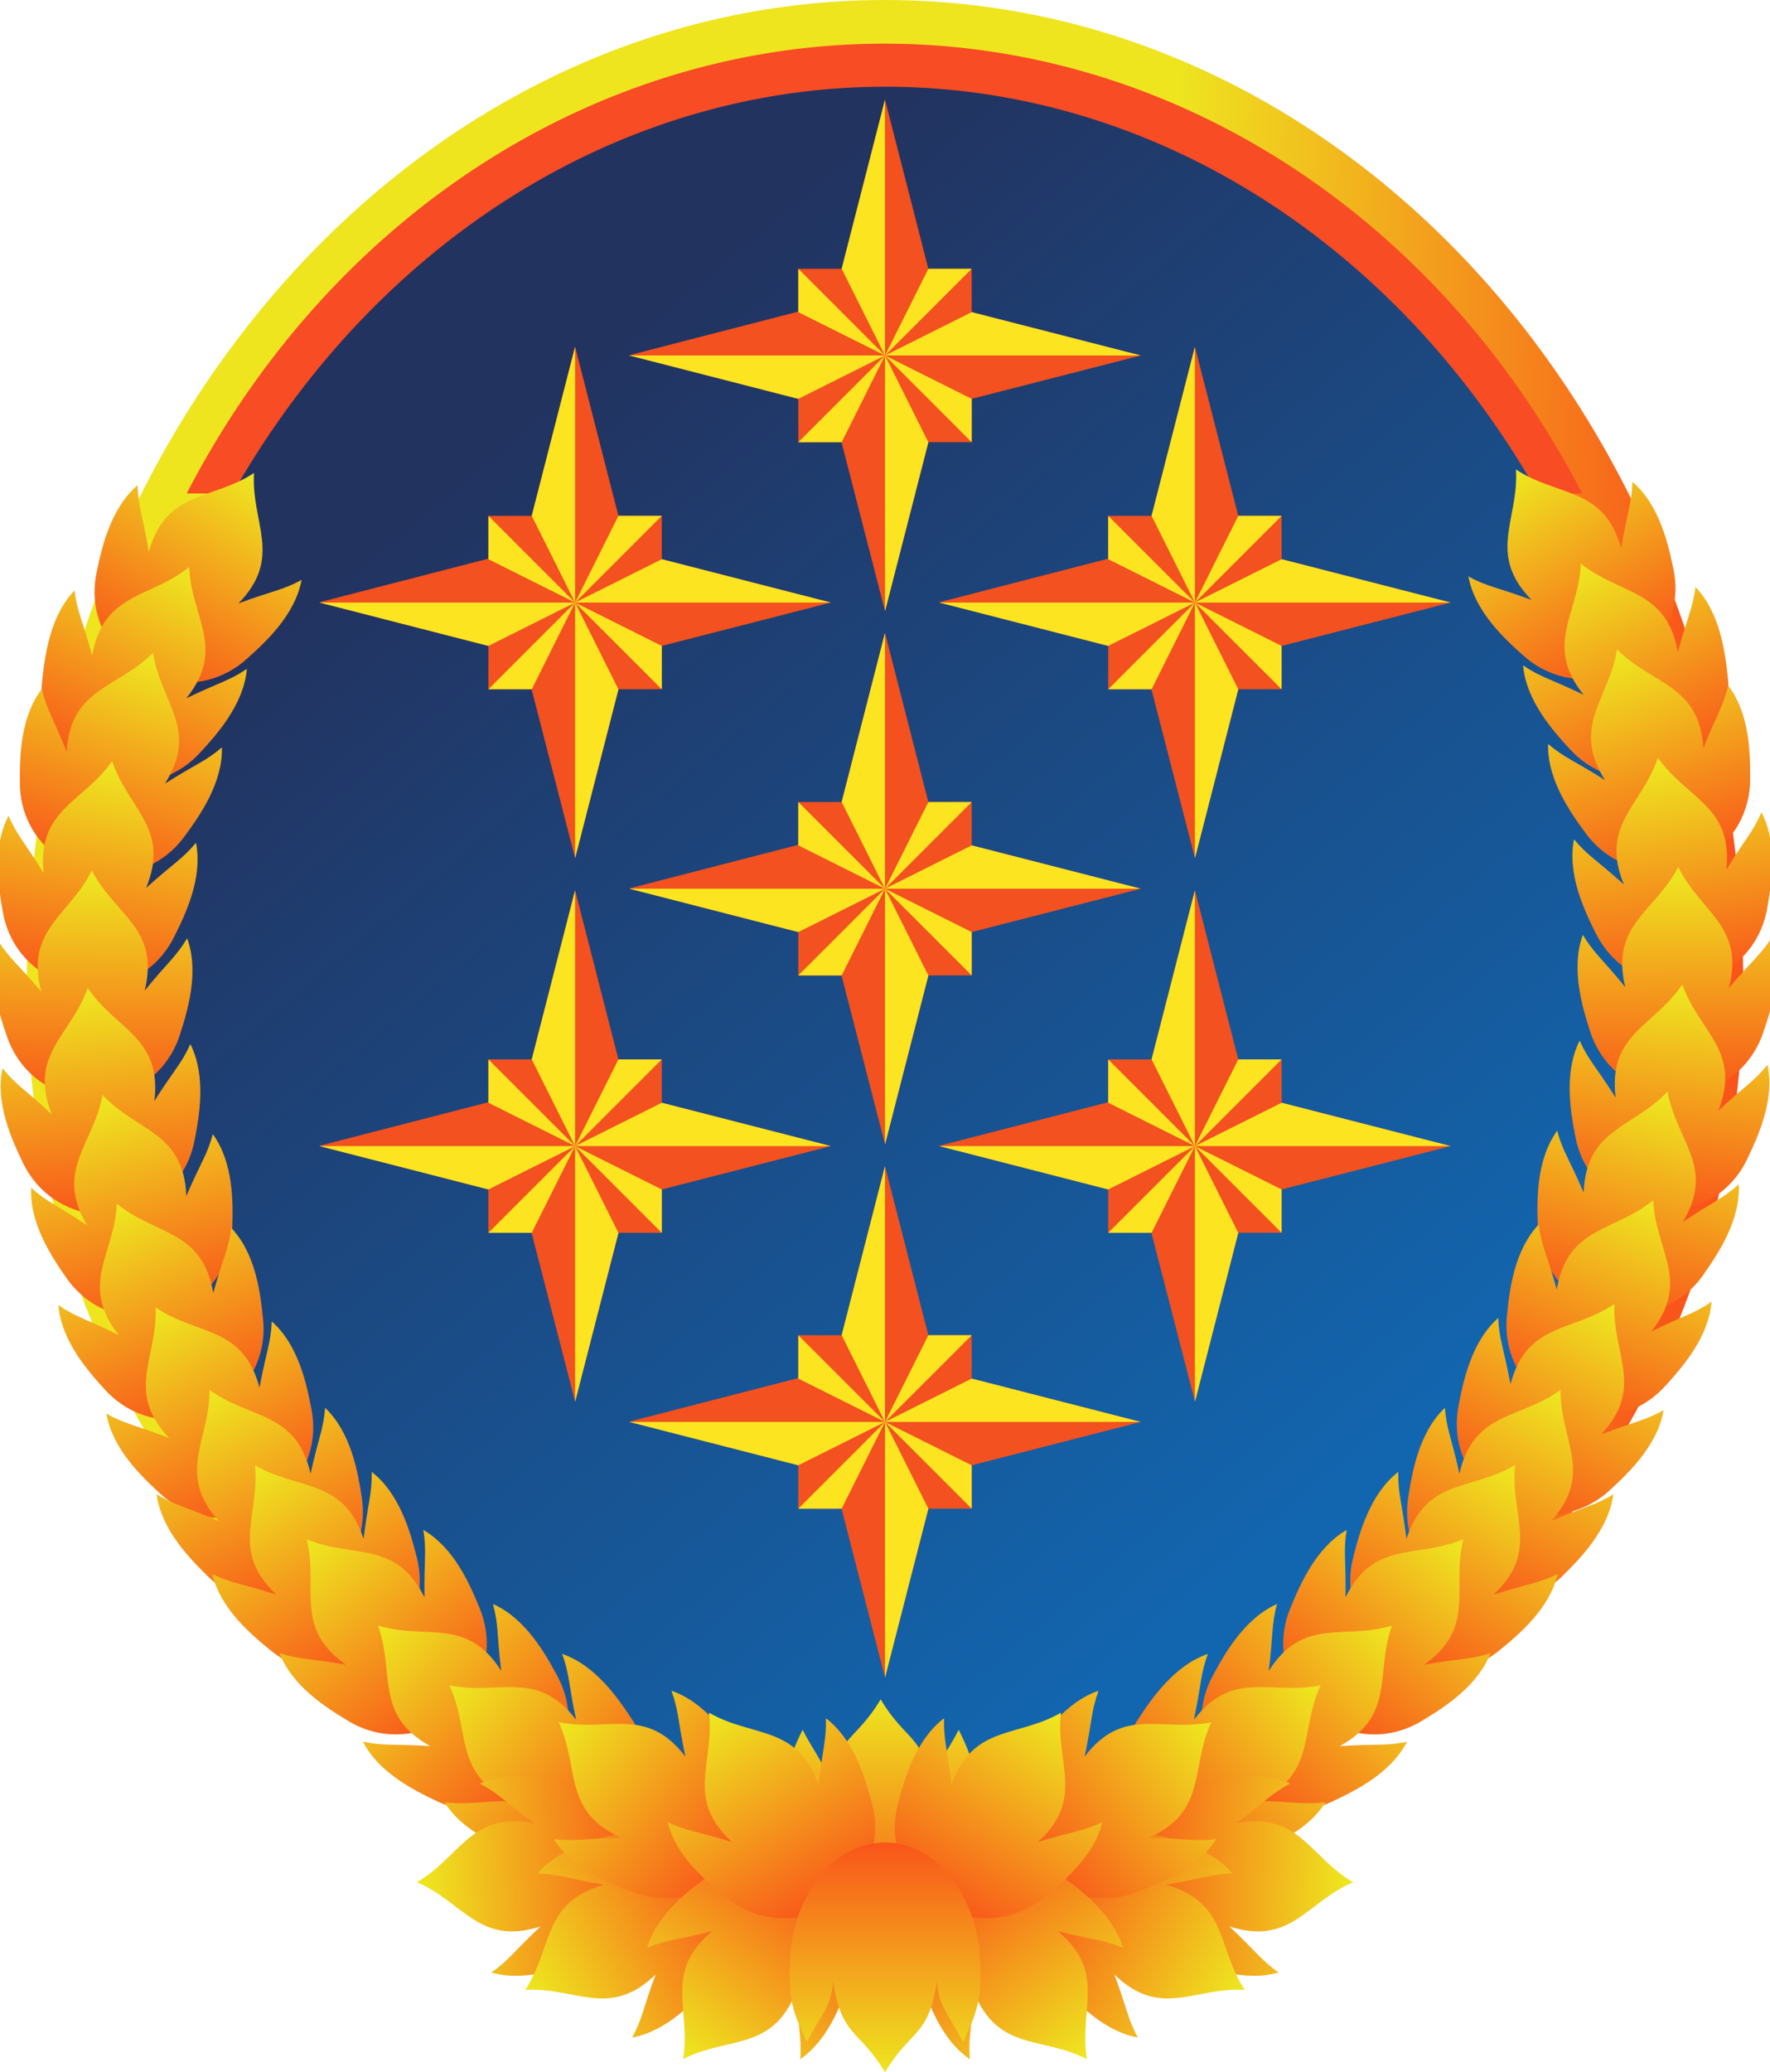 <?xml version="1.0" encoding="UTF-8" standalone="no"?>
<!DOCTYPE svg PUBLIC "-//W3C//DTD SVG 1.0//EN" "http://www.w3.org/TR/2001/REC-SVG-20010904/DTD/svg10.dtd">
<svg xmlns:svg="http://www.w3.org/2000/svg" xmlns="http://www.w3.org/2000/svg" xmlns:xlink="http://www.w3.org/1999/xlink" version="1.0" width="512.587" height="600" id="svg2">
  <defs id="defs4">
    <linearGradient id="linearGradient3191">
      <stop style="stop-color:#1266af;stop-opacity:1" offset="0" id="stop3193"/>
      <stop style="stop-color:#223360;stop-opacity:1" offset="1" id="stop3195"/>
    </linearGradient>
    <linearGradient id="linearGradient2502">
      <stop style="stop-color:#f9541a;stop-opacity:1" offset="0" id="stop2504"/>
      <stop style="stop-color:#eee51f;stop-opacity:1" offset="1" id="stop2506"/>
    </linearGradient>
    <linearGradient id="linearGradient2496">
      <stop style="stop-color:#f9541a;stop-opacity:1" offset="0" id="stop2498"/>
      <stop style="stop-color:#eee51f;stop-opacity:1" offset="1" id="stop2500"/>
    </linearGradient>
    <linearGradient id="linearGradient2396">
      <stop style="stop-color:#f9541a;stop-opacity:1" offset="0" id="stop2398"/>
      <stop style="stop-color:#eee51f;stop-opacity:1" offset="1" id="stop2400"/>
    </linearGradient>
    <linearGradient x1="363.932" y1="328.31" x2="293.81" y2="232.212" id="linearGradient3197" xlink:href="#linearGradient3191" gradientUnits="userSpaceOnUse"/>
    <linearGradient x1="352.139" y1="654.261" x2="352.139" y2="707.362" id="linearGradient3282" xlink:href="#linearGradient2396" gradientUnits="userSpaceOnUse" gradientTransform="translate(-24,13)"/>
    <linearGradient x1="251.75" y1="721.362" x2="278.25" y2="677.362" id="linearGradient3285" xlink:href="#linearGradient2396" gradientUnits="userSpaceOnUse" gradientTransform="matrix(-0.45,-0.893,-0.893,0.45,1097.762,582.556)"/>
    <linearGradient x1="251.75" y1="721.362" x2="278.25" y2="677.362" id="linearGradient3288" xlink:href="#linearGradient2396" gradientUnits="userSpaceOnUse" gradientTransform="matrix(0.994,-0.106,-0.106,-0.994,168.438,1418.905)"/>
    <linearGradient x1="251.75" y1="721.362" x2="278.25" y2="677.362" id="linearGradient3291" xlink:href="#linearGradient2396" gradientUnits="userSpaceOnUse" gradientTransform="matrix(-0.146,-0.989,-0.989,0.146,1112.759,816.619)"/>
    <linearGradient x1="251.75" y1="721.362" x2="278.25" y2="677.362" id="linearGradient3294" xlink:href="#linearGradient2396" gradientUnits="userSpaceOnUse" gradientTransform="matrix(0.866,-0.501,-0.501,-0.866,507.785,1426.156)"/>
    <linearGradient x1="251.75" y1="721.362" x2="278.25" y2="677.362" id="linearGradient3297" xlink:href="#linearGradient2396" gradientUnits="userSpaceOnUse" gradientTransform="matrix(0.552,-0.834,-0.834,-0.552,845.503,1282.333)"/>
    <linearGradient x1="251.75" y1="721.362" x2="278.25" y2="677.362" id="linearGradient3300" xlink:href="#linearGradient2396" gradientUnits="userSpaceOnUse" gradientTransform="matrix(-0.146,-0.989,-0.989,0.146,1137.973,808.126)"/>
    <linearGradient x1="251.75" y1="721.362" x2="278.25" y2="677.362" id="linearGradient3303" xlink:href="#linearGradient2396" gradientUnits="userSpaceOnUse" gradientTransform="matrix(-0.231,-0.973,-0.973,0.231,1167.062,732.596)"/>
    <linearGradient x1="251.75" y1="721.362" x2="278.25" y2="677.362" id="linearGradient3306" xlink:href="#linearGradient2396" gradientUnits="userSpaceOnUse" gradientTransform="matrix(-0.333,-0.943,-0.943,0.333,1191.652,635.424)"/>
    <linearGradient x1="251.75" y1="721.362" x2="278.25" y2="677.362" id="linearGradient3309" xlink:href="#linearGradient2396" gradientUnits="userSpaceOnUse" gradientTransform="matrix(-0.459,-0.888,-0.888,0.459,1201.908,517.675)"/>
    <linearGradient x1="251.75" y1="721.362" x2="278.25" y2="677.362" id="linearGradient3312" xlink:href="#linearGradient2396" gradientUnits="userSpaceOnUse" gradientTransform="matrix(-0.543,-0.84,-0.84,0.543,1202.99,430.565)"/>
    <linearGradient x1="251.75" y1="721.362" x2="278.25" y2="677.362" id="linearGradient3315" xlink:href="#linearGradient2396" gradientUnits="userSpaceOnUse" gradientTransform="matrix(-0.513,-0.858,-0.858,0.513,1217.999,431.071)"/>
    <linearGradient x1="251.75" y1="721.362" x2="278.25" y2="677.362" id="linearGradient3318" xlink:href="#linearGradient2396" gradientUnits="userSpaceOnUse" gradientTransform="matrix(-0.588,-0.809,-0.809,0.588,1214.495,343.126)"/>
    <linearGradient x1="251.75" y1="721.362" x2="278.25" y2="677.362" id="linearGradient3321" xlink:href="#linearGradient2396" gradientUnits="userSpaceOnUse" gradientTransform="matrix(-0.689,-0.725,-0.725,0.689,1189.049,225.927)"/>
    <linearGradient x1="251.75" y1="721.362" x2="278.25" y2="677.362" id="linearGradient3324" xlink:href="#linearGradient2396" gradientUnits="userSpaceOnUse" gradientTransform="matrix(-0.795,-0.606,-0.606,0.795,1142.033,96.335)"/>
    <linearGradient x1="251.75" y1="721.362" x2="278.25" y2="677.362" id="linearGradient3327" xlink:href="#linearGradient2396" gradientUnits="userSpaceOnUse" gradientTransform="matrix(-0.861,-0.509,-0.509,0.861,1093.371,-2.513)"/>
    <linearGradient x1="251.75" y1="721.362" x2="278.25" y2="677.362" id="linearGradient3330" xlink:href="#linearGradient2396" gradientUnits="userSpaceOnUse" gradientTransform="matrix(-0.929,-0.371,-0.371,0.929,1014.621,-111.743)"/>
    <linearGradient x1="251.75" y1="721.362" x2="278.25" y2="677.362" id="linearGradient3333" xlink:href="#linearGradient2396" gradientUnits="userSpaceOnUse" gradientTransform="matrix(-0.978,-0.209,-0.209,0.978,909.311,-215.351)"/>
    <linearGradient x1="251.75" y1="721.362" x2="278.25" y2="677.362" id="linearGradient3336" xlink:href="#linearGradient2396" gradientUnits="userSpaceOnUse" gradientTransform="matrix(-0.995,-9.657278e-2,-9.657278e-2,0.995,829.919,-278.206)"/>
    <linearGradient x1="251.75" y1="721.362" x2="278.25" y2="677.362" id="linearGradient3339" xlink:href="#linearGradient2396" gradientUnits="userSpaceOnUse" gradientTransform="matrix(-1,0,0,1,751,-330)"/>
    <linearGradient x1="251.75" y1="721.362" x2="278.25" y2="677.362" id="linearGradient3342" xlink:href="#linearGradient2396" gradientUnits="userSpaceOnUse" gradientTransform="matrix(0.45,-0.893,0.893,0.45,-441.762,582.556)"/>
    <linearGradient x1="251.75" y1="721.362" x2="278.25" y2="677.362" id="linearGradient3345" xlink:href="#linearGradient2396" gradientUnits="userSpaceOnUse" gradientTransform="matrix(-0.994,-0.106,0.106,-0.994,487.562,1418.905)"/>
    <linearGradient x1="251.75" y1="721.362" x2="278.25" y2="677.362" id="linearGradient3348" xlink:href="#linearGradient2396" gradientUnits="userSpaceOnUse" gradientTransform="matrix(0.146,-0.989,0.989,0.146,-456.759,816.619)"/>
    <linearGradient x1="251.75" y1="721.362" x2="278.25" y2="677.362" id="linearGradient3351" xlink:href="#linearGradient2396" gradientUnits="userSpaceOnUse" gradientTransform="matrix(-0.866,-0.501,0.501,-0.866,148.215,1426.156)"/>
    <linearGradient x1="251.75" y1="721.362" x2="278.25" y2="677.362" id="linearGradient3354" xlink:href="#linearGradient2396" gradientUnits="userSpaceOnUse" gradientTransform="matrix(-0.552,-0.834,0.834,-0.552,-189.503,1282.333)"/>
    <linearGradient x1="251.75" y1="721.362" x2="278.25" y2="677.362" id="linearGradient3357" xlink:href="#linearGradient2396" gradientUnits="userSpaceOnUse" gradientTransform="matrix(0.146,-0.989,0.989,0.146,-481.973,808.126)"/>
    <linearGradient x1="251.75" y1="721.362" x2="278.25" y2="677.362" id="linearGradient3360" xlink:href="#linearGradient2396" gradientUnits="userSpaceOnUse" gradientTransform="matrix(0.231,-0.973,0.973,0.231,-511.062,732.596)"/>
    <linearGradient x1="251.75" y1="721.362" x2="278.25" y2="677.362" id="linearGradient3363" xlink:href="#linearGradient2396" gradientUnits="userSpaceOnUse" gradientTransform="matrix(0.333,-0.943,0.943,0.333,-535.652,635.424)"/>
    <linearGradient x1="251.75" y1="721.362" x2="278.25" y2="677.362" id="linearGradient3366" xlink:href="#linearGradient2396" gradientUnits="userSpaceOnUse" gradientTransform="matrix(0.459,-0.888,0.888,0.459,-545.908,517.675)"/>
    <linearGradient x1="251.75" y1="721.362" x2="278.25" y2="677.362" id="linearGradient3369" xlink:href="#linearGradient2396" gradientUnits="userSpaceOnUse" gradientTransform="matrix(0.543,-0.84,0.84,0.543,-546.99,430.565)"/>
    <linearGradient x1="251.75" y1="721.362" x2="278.25" y2="677.362" id="linearGradient3372" xlink:href="#linearGradient2396" gradientUnits="userSpaceOnUse" gradientTransform="matrix(0.513,-0.858,0.858,0.513,-561.999,431.071)"/>
    <linearGradient x1="251.75" y1="721.362" x2="278.25" y2="677.362" id="linearGradient3375" xlink:href="#linearGradient2396" gradientUnits="userSpaceOnUse" gradientTransform="matrix(0.588,-0.809,0.809,0.588,-558.495,343.126)"/>
    <linearGradient x1="251.75" y1="721.362" x2="278.25" y2="677.362" id="linearGradient3378" xlink:href="#linearGradient2396" gradientUnits="userSpaceOnUse" gradientTransform="matrix(0.689,-0.725,0.725,0.689,-533.049,225.927)"/>
    <linearGradient x1="251.75" y1="721.362" x2="278.25" y2="677.362" id="linearGradient3381" xlink:href="#linearGradient2396" gradientUnits="userSpaceOnUse" gradientTransform="matrix(0.795,-0.606,0.606,0.795,-486.033,96.335)"/>
    <linearGradient x1="251.75" y1="721.362" x2="278.25" y2="677.362" id="linearGradient3384" xlink:href="#linearGradient2396" gradientUnits="userSpaceOnUse" gradientTransform="matrix(0.861,-0.509,0.509,0.861,-437.371,-2.513)"/>
    <linearGradient x1="251.75" y1="721.362" x2="278.25" y2="677.362" id="linearGradient3387" xlink:href="#linearGradient2396" gradientUnits="userSpaceOnUse" gradientTransform="matrix(0.929,-0.371,0.371,0.929,-358.621,-111.743)"/>
    <linearGradient x1="251.75" y1="721.362" x2="278.25" y2="677.362" id="linearGradient3390" xlink:href="#linearGradient2396" gradientUnits="userSpaceOnUse" gradientTransform="matrix(0.978,-0.209,0.209,0.978,-253.311,-215.351)"/>
    <linearGradient x1="251.75" y1="721.362" x2="278.25" y2="677.362" id="linearGradient3393" xlink:href="#linearGradient2396" gradientUnits="userSpaceOnUse" gradientTransform="matrix(0.995,-9.657278e-2,9.657278e-2,0.995,-173.919,-278.206)"/>
    <linearGradient x1="251.75" y1="721.362" x2="278.25" y2="677.362" id="linearGradient3396" xlink:href="#linearGradient2396" gradientUnits="userSpaceOnUse" gradientTransform="translate(-95,-330)"/>
    <linearGradient x1="352.139" y1="654.261" x2="352.139" y2="707.362" id="linearGradient3399" xlink:href="#linearGradient2396" gradientUnits="userSpaceOnUse" gradientTransform="matrix(1,0,0,-1,-25,1341.724)"/>
    <linearGradient x1="511.945" y1="457.375" x2="388.202" y2="452.736" id="linearGradient3448" xlink:href="#linearGradient2396" gradientUnits="userSpaceOnUse"/>
    <linearGradient x1="363.932" y1="328.31" x2="293.81" y2="232.212" id="linearGradient2419" xlink:href="#linearGradient3191" gradientUnits="userSpaceOnUse"/>
    <linearGradient x1="352.139" y1="654.261" x2="352.139" y2="707.362" id="linearGradient2546" xlink:href="#linearGradient2396" gradientUnits="userSpaceOnUse" gradientTransform="matrix(1.255,0,0,-1.255,-62.99,1500.336)"/>
    <linearGradient x1="251.75" y1="721.362" x2="278.25" y2="677.362" id="linearGradient2548" xlink:href="#linearGradient2396" gradientUnits="userSpaceOnUse" gradientTransform="matrix(1.255,0,0,1.255,-152.858,-591.119)"/>
    <linearGradient x1="251.75" y1="721.362" x2="278.25" y2="677.362" id="linearGradient2550" xlink:href="#linearGradient2396" gradientUnits="userSpaceOnUse" gradientTransform="matrix(1.249,-0.121,0.121,1.249,-251.923,-526.104)"/>
    <linearGradient x1="251.75" y1="721.362" x2="278.25" y2="677.362" id="linearGradient2552" xlink:href="#linearGradient2396" gradientUnits="userSpaceOnUse" gradientTransform="matrix(1.228,-0.262,0.262,1.228,-351.58,-447.205)"/>
    <linearGradient x1="251.75" y1="721.362" x2="278.25" y2="677.362" id="linearGradient2554" xlink:href="#linearGradient2396" gradientUnits="userSpaceOnUse" gradientTransform="matrix(1.166,-0.466,0.466,1.166,-483.773,-317.149)"/>
    <linearGradient x1="251.75" y1="721.362" x2="278.25" y2="677.362" id="linearGradient2556" xlink:href="#linearGradient2396" gradientUnits="userSpaceOnUse" gradientTransform="matrix(1.081,-0.638,0.638,1.081,-582.625,-180.037)"/>
    <linearGradient x1="251.75" y1="721.362" x2="278.25" y2="677.362" id="linearGradient2558" xlink:href="#linearGradient2396" gradientUnits="userSpaceOnUse" gradientTransform="matrix(0.998,-0.761,0.761,0.998,-643.708,-55.956)"/>
    <linearGradient x1="251.75" y1="721.362" x2="278.25" y2="677.362" id="linearGradient2560" xlink:href="#linearGradient2396" gradientUnits="userSpaceOnUse" gradientTransform="matrix(0.865,-0.91,0.91,0.865,-702.725,106.715)"/>
    <linearGradient x1="251.75" y1="721.362" x2="278.25" y2="677.362" id="linearGradient2562" xlink:href="#linearGradient2396" gradientUnits="userSpaceOnUse" gradientTransform="matrix(0.737,-1.016,1.016,0.737,-734.667,253.831)"/>
    <linearGradient x1="251.75" y1="721.362" x2="278.25" y2="677.362" id="linearGradient2564" xlink:href="#linearGradient2396" gradientUnits="userSpaceOnUse" gradientTransform="matrix(0.644,-1.077,1.077,0.644,-739.066,364.225)"/>
    <linearGradient x1="251.75" y1="721.362" x2="278.25" y2="677.362" id="linearGradient2566" xlink:href="#linearGradient2396" gradientUnits="userSpaceOnUse" gradientTransform="matrix(0.681,-1.054,1.054,0.681,-718.225,356.59)"/>
    <linearGradient x1="251.75" y1="721.362" x2="278.25" y2="677.362" id="linearGradient2568" xlink:href="#linearGradient2396" gradientUnits="userSpaceOnUse" gradientTransform="matrix(0.577,-1.115,1.115,0.577,-716.866,465.936)"/>
    <linearGradient x1="251.75" y1="721.362" x2="278.25" y2="677.362" id="linearGradient2570" xlink:href="#linearGradient2396" gradientUnits="userSpaceOnUse" gradientTransform="matrix(0.418,-1.184,1.184,0.418,-703.993,613.742)"/>
    <linearGradient x1="251.75" y1="721.362" x2="278.25" y2="677.362" id="linearGradient2572" xlink:href="#linearGradient2396" gradientUnits="userSpaceOnUse" gradientTransform="matrix(0.29,-1.221,1.221,0.29,-673.126,735.719)"/>
    <linearGradient x1="251.75" y1="721.362" x2="278.25" y2="677.362" id="linearGradient2574" xlink:href="#linearGradient2396" gradientUnits="userSpaceOnUse" gradientTransform="matrix(0.184,-1.242,1.242,0.184,-636.611,830.529)"/>
    <linearGradient x1="251.75" y1="721.362" x2="278.25" y2="677.362" id="linearGradient2576" xlink:href="#linearGradient2396" gradientUnits="userSpaceOnUse" gradientTransform="matrix(-0.693,-1.047,1.047,-0.693,-269.485,1425.783)"/>
    <linearGradient x1="251.75" y1="721.362" x2="278.25" y2="677.362" id="linearGradient2578" xlink:href="#linearGradient2396" gradientUnits="userSpaceOnUse" gradientTransform="matrix(-1.087,-0.628,0.628,-1.087,154.441,1606.32)"/>
    <linearGradient x1="251.75" y1="721.362" x2="278.25" y2="677.362" id="linearGradient2580" xlink:href="#linearGradient2396" gradientUnits="userSpaceOnUse" gradientTransform="matrix(0.184,-1.242,1.242,0.184,-604.961,841.19)"/>
    <linearGradient x1="251.75" y1="721.362" x2="278.25" y2="677.362" id="linearGradient2582" xlink:href="#linearGradient2396" gradientUnits="userSpaceOnUse" gradientTransform="matrix(-1.248,-0.132,0.132,-1.248,580.411,1597.217)"/>
    <linearGradient x1="251.75" y1="721.362" x2="278.25" y2="677.362" id="linearGradient2584" xlink:href="#linearGradient2396" gradientUnits="userSpaceOnUse" gradientTransform="matrix(0.565,-1.121,1.121,0.565,-586.136,547.379)"/>
    <linearGradient x1="251.75" y1="721.362" x2="278.25" y2="677.362" id="linearGradient2586" xlink:href="#linearGradient2396" gradientUnits="userSpaceOnUse" gradientTransform="matrix(-1.255,0,0,1.255,913.095,-592.119)"/>
    <linearGradient x1="251.75" y1="721.362" x2="278.25" y2="677.362" id="linearGradient2588" xlink:href="#linearGradient2396" gradientUnits="userSpaceOnUse" gradientTransform="matrix(-1.249,-0.121,-0.121,1.249,1012.16,-527.104)"/>
    <linearGradient x1="251.75" y1="721.362" x2="278.25" y2="677.362" id="linearGradient2590" xlink:href="#linearGradient2396" gradientUnits="userSpaceOnUse" gradientTransform="matrix(-1.228,-0.262,-0.262,1.228,1111.817,-448.205)"/>
    <linearGradient x1="251.75" y1="721.362" x2="278.25" y2="677.362" id="linearGradient2592" xlink:href="#linearGradient2396" gradientUnits="userSpaceOnUse" gradientTransform="matrix(-1.166,-0.466,-0.466,1.166,1244.01,-318.149)"/>
    <linearGradient x1="251.75" y1="721.362" x2="278.25" y2="677.362" id="linearGradient2594" xlink:href="#linearGradient2396" gradientUnits="userSpaceOnUse" gradientTransform="matrix(-1.081,-0.638,-0.638,1.081,1342.862,-181.037)"/>
    <linearGradient x1="251.75" y1="721.362" x2="278.25" y2="677.362" id="linearGradient2596" xlink:href="#linearGradient2396" gradientUnits="userSpaceOnUse" gradientTransform="matrix(-0.998,-0.761,-0.761,0.998,1403.945,-56.956)"/>
    <linearGradient x1="251.75" y1="721.362" x2="278.25" y2="677.362" id="linearGradient2598" xlink:href="#linearGradient2396" gradientUnits="userSpaceOnUse" gradientTransform="matrix(-0.865,-0.91,-0.91,0.865,1462.962,105.715)"/>
    <linearGradient x1="251.75" y1="721.362" x2="278.25" y2="677.362" id="linearGradient2600" xlink:href="#linearGradient2396" gradientUnits="userSpaceOnUse" gradientTransform="matrix(-0.737,-1.016,-1.016,0.737,1494.904,252.831)"/>
    <linearGradient x1="251.75" y1="721.362" x2="278.25" y2="677.362" id="linearGradient2602" xlink:href="#linearGradient2396" gradientUnits="userSpaceOnUse" gradientTransform="matrix(-0.644,-1.077,-1.077,0.644,1499.303,363.225)"/>
    <linearGradient x1="251.75" y1="721.362" x2="278.25" y2="677.362" id="linearGradient2604" xlink:href="#linearGradient2396" gradientUnits="userSpaceOnUse" gradientTransform="matrix(-0.681,-1.054,-1.054,0.681,1478.462,356.59)"/>
    <linearGradient x1="251.75" y1="721.362" x2="278.25" y2="677.362" id="linearGradient2606" xlink:href="#linearGradient2396" gradientUnits="userSpaceOnUse" gradientTransform="matrix(-0.577,-1.115,-1.115,0.577,1477.103,465.936)"/>
    <linearGradient x1="251.75" y1="721.362" x2="278.25" y2="677.362" id="linearGradient2608" xlink:href="#linearGradient2396" gradientUnits="userSpaceOnUse" gradientTransform="matrix(-0.418,-1.184,-1.184,0.418,1464.23,613.742)"/>
    <linearGradient x1="251.75" y1="721.362" x2="278.25" y2="677.362" id="linearGradient2610" xlink:href="#linearGradient2396" gradientUnits="userSpaceOnUse" gradientTransform="matrix(-0.29,-1.221,-1.221,0.29,1433.363,735.719)"/>
    <linearGradient x1="352.139" y1="654.261" x2="352.139" y2="707.362" id="linearGradient2627" xlink:href="#linearGradient2396" gradientUnits="userSpaceOnUse" gradientTransform="matrix(1.255,0,0,1.255,-61.734,-167.564)"/>
    <linearGradient x1="251.75" y1="721.362" x2="278.25" y2="677.362" id="linearGradient2630" xlink:href="#linearGradient2396" gradientUnits="userSpaceOnUse" gradientTransform="matrix(-0.565,-1.121,-1.121,0.565,1346.373,547.379)"/>
    <linearGradient x1="251.75" y1="721.362" x2="278.25" y2="677.362" id="linearGradient2633" xlink:href="#linearGradient2396" gradientUnits="userSpaceOnUse" gradientTransform="matrix(1.248,-0.132,-0.132,-1.248,179.826,1597.217)"/>
    <linearGradient x1="251.75" y1="721.362" x2="278.25" y2="677.362" id="linearGradient2636" xlink:href="#linearGradient2396" gradientUnits="userSpaceOnUse" gradientTransform="matrix(-0.184,-1.242,-1.242,0.184,1365.198,841.19)"/>
    <linearGradient x1="251.75" y1="721.362" x2="278.25" y2="677.362" id="linearGradient2639" xlink:href="#linearGradient2396" gradientUnits="userSpaceOnUse" gradientTransform="matrix(1.087,-0.628,-0.628,-1.087,605.796,1606.32)"/>
    <linearGradient x1="251.75" y1="721.362" x2="278.25" y2="677.362" id="linearGradient2642" xlink:href="#linearGradient2396" gradientUnits="userSpaceOnUse" gradientTransform="matrix(0.693,-1.047,-1.047,-0.693,1029.722,1425.783)"/>
    <linearGradient x1="251.75" y1="721.362" x2="278.25" y2="677.362" id="linearGradient2645" xlink:href="#linearGradient2396" gradientUnits="userSpaceOnUse" gradientTransform="matrix(-0.184,-1.242,-1.242,0.184,1396.849,830.529)"/>
    <linearGradient x1="511.945" y1="457.375" x2="388.202" y2="452.736" id="linearGradient2683" xlink:href="#linearGradient2396" gradientUnits="userSpaceOnUse" gradientTransform="matrix(1.255,0,0,1.255,-31.608,-183.882)"/>
  </defs>
  <g transform="translate(-123.825,-120.362)" id="layer1">
    <path d="M 380.118,120.362 C 242.923,120.362 131.576,248.275 131.576,405.895 C 131.576,546.217 242.923,660.126 380.118,660.126 C 517.314,660.126 628.661,546.217 628.661,405.895 C 628.661,248.275 517.314,120.362 380.118,120.362 z " style="fill:url(#linearGradient2683);fill-opacity:1;stroke:none;stroke-width:2;stroke-miterlimit:4;stroke-dasharray:none;stroke-opacity:1" id="path3445"/>
    <path d="M 260.048,244.862 A 75,75 0 0 1 389.952,244.862" transform="matrix(3.111,0,0,3.473,-631.117,-587.164)" style="fill:#f84c24;fill-opacity:1;stroke:none;stroke-width:2;stroke-miterlimit:4;stroke-dasharray:none;stroke-opacity:1" id="path2690"/>
    <path d="M 400 282.362 A 75 75 0 1 1  250,282.362 A 75 75 0 1 1  400 282.362 z" transform="matrix(3.013,0,0,3.473,-598.987,-574.696)" style="fill:url(#linearGradient2419);fill-opacity:1;stroke:none;stroke-width:2;stroke-miterlimit:4;stroke-dasharray:none;stroke-opacity:1" id="path2598"/>
    <path d="M 378.863,678.938 C 363.619,678.938 351.247,662.63 351.247,642.536 C 351.247,635.02 351.247,631.238 356.268,621.196 C 360.034,628.728 363.408,631.255 363.8,638.77 C 366.311,622.452 371.332,624.962 378.863,612.409 C 386.395,624.962 391.416,622.452 393.926,638.77 C 394.319,631.255 397.692,628.728 401.458,621.196 C 406.479,631.238 406.479,635.02 406.479,642.536 C 406.479,662.63 394.107,678.938 378.863,678.938 z " style="fill:url(#linearGradient2546);fill-opacity:1;stroke:none;stroke-width:2;stroke-miterlimit:4;stroke-dasharray:none;stroke-opacity:1" id="path2510"/>
    <path d="M 197.386,257.309 C 185.184,265.365 171.992,262.123 166.933,280.085 C 165.154,269.583 163.839,267.13 163.676,260.856 C 155.815,267.59 153.279,278.913 151.764,286.274 C 150.221,293.768 151.231,304.696 162.85,314.145 C 163.28,314.406 163.699,314.663 164.141,314.89 C 164.559,315.16 164.991,315.394 165.432,315.636 C 179.425,320.974 189.393,316.384 195.112,311.301 C 200.729,306.308 209.268,298.451 211.168,288.276 C 205.653,291.272 202.872,291.36 192.887,295.07 C 205.914,281.707 196.51,271.904 197.386,257.309 z " style="fill:url(#linearGradient2548);fill-opacity:1;stroke:none;stroke-width:2;stroke-miterlimit:4;stroke-dasharray:none;stroke-opacity:1" id="path2385"/>
    <path d="M 178.619,284.534 C 167.252,293.732 153.809,291.778 150.508,310.145 C 147.723,299.864 146.178,297.55 145.41,291.321 C 138.235,298.782 136.805,310.297 136.008,317.771 C 135.196,325.379 137.256,336.158 149.734,344.44 C 150.187,344.658 150.628,344.874 151.091,345.057 C 151.533,345.285 151.985,345.476 152.447,345.675 C 166.89,349.637 176.369,344.106 181.57,338.494 C 186.679,332.982 194.419,324.337 195.328,314.026 C 190.128,317.541 187.368,317.896 177.788,322.553 C 189.463,307.996 179.156,299.146 178.619,284.534 z " style="fill:url(#linearGradient2550);fill-opacity:1;stroke:none;stroke-width:2;stroke-miterlimit:4;stroke-dasharray:none;stroke-opacity:1" id="path2424"/>
    <path d="M 168.142,309.359 C 157.892,319.787 144.314,319.371 143.118,337.994 C 139.185,328.095 137.387,325.971 135.917,319.869 C 129.635,328.096 129.521,339.7 129.576,347.215 C 129.633,354.866 132.902,365.342 146.239,372.155 C 146.714,372.321 147.177,372.485 147.657,372.615 C 148.122,372.791 148.594,372.93 149.075,373.074 C 163.874,375.372 172.664,368.802 177.195,362.636 C 181.646,356.58 188.355,347.113 188.089,336.765 C 183.321,340.847 180.619,341.514 171.63,347.227 C 181.578,331.439 170.334,323.816 168.142,309.359 z " style="fill:url(#linearGradient2552);fill-opacity:1;stroke:none;stroke-width:2;stroke-miterlimit:4;stroke-dasharray:none;stroke-opacity:1" id="path2428"/>
    <path d="M 156.291,340.741 C 147.95,352.75 134.497,354.634 136.464,373.191 C 130.915,364.1 128.784,362.31 126.305,356.544 C 121.503,365.714 123.351,377.17 124.675,384.568 C 126.023,392.099 131.016,401.872 145.311,406.335 C 145.807,406.417 146.292,406.501 146.787,406.548 C 147.275,406.643 147.763,406.7 148.262,406.761 C 163.237,406.526 170.79,398.565 174.214,391.723 C 177.578,385.002 182.592,374.537 180.581,364.383 C 176.571,369.212 174.021,370.325 166.126,377.475 C 173.264,360.234 160.893,354.62 156.291,340.741 z " style="fill:url(#linearGradient2554);fill-opacity:1;stroke:none;stroke-width:2;stroke-miterlimit:4;stroke-dasharray:none;stroke-opacity:1" id="path2432"/>
    <path d="M 150.407,372.381 C 143.998,385.524 130.99,389.44 135.768,407.479 C 128.896,399.342 126.516,397.898 123.186,392.579 C 119.841,402.374 123.416,413.414 125.855,420.522 C 128.337,427.76 134.764,436.656 149.574,438.882 C 150.076,438.888 150.568,438.897 151.064,438.868 C 151.561,438.887 152.052,438.869 152.555,438.853 C 167.318,436.334 173.567,427.313 175.906,420.028 C 178.203,412.872 181.56,401.764 178.022,392.036 C 174.797,397.421 172.447,398.911 165.736,407.183 C 170.157,389.053 157.075,385.394 150.407,372.381 z " style="fill:url(#linearGradient2556);fill-opacity:1;stroke:none;stroke-width:2;stroke-miterlimit:4;stroke-dasharray:none;stroke-opacity:1" id="path2436"/>
    <path d="M 149.212,406.406 C 144.393,420.211 131.936,425.631 138.803,442.982 C 131.021,435.709 128.489,434.556 124.555,429.665 C 122.386,439.786 127.235,450.328 130.493,457.101 C 133.809,463.996 141.238,472.074 156.207,472.544 C 156.706,472.49 157.195,472.441 157.685,472.354 C 158.181,472.314 158.666,472.239 159.163,472.164 C 173.528,467.925 178.672,458.232 180.138,450.722 C 181.578,443.346 183.605,431.921 178.947,422.677 C 176.378,428.403 174.219,430.159 168.528,439.163 C 170.786,420.639 157.364,418.544 149.212,406.406 z " style="fill:url(#linearGradient2558);fill-opacity:1;stroke:none;stroke-width:2;stroke-miterlimit:4;stroke-dasharray:none;stroke-opacity:1" id="path2440"/>
    <path d="M 153.517,437.396 C 150.95,451.791 139.511,459.119 149.045,475.16 C 140.207,469.215 137.524,468.478 132.864,464.273 C 132.328,474.611 138.789,484.249 143.08,490.419 C 147.449,496.701 156.065,503.498 170.918,501.586 C 171.403,501.454 171.878,501.328 172.348,501.164 C 172.831,501.046 173.299,500.894 173.777,500.742 C 187.287,494.278 190.829,483.891 191.084,476.244 C 191.335,468.732 191.523,457.13 185.458,448.742 C 183.83,454.804 181.977,456.88 177.787,466.673 C 177.077,448.025 163.492,448.087 153.517,437.396 z " style="fill:url(#linearGradient2560);fill-opacity:1;stroke:none;stroke-width:2;stroke-miterlimit:4;stroke-dasharray:none;stroke-opacity:1" id="path2444"/>
    <path d="M 157.664,468.881 C 157.015,483.489 146.64,492.259 158.203,506.905 C 148.66,502.175 145.902,501.798 140.729,498.244 C 141.559,508.562 149.233,517.266 154.299,522.817 C 159.457,528.468 168.893,534.072 183.366,530.221 C 183.829,530.026 184.284,529.838 184.727,529.614 C 185.191,529.434 185.634,529.222 186.089,529.007 C 198.63,520.821 200.773,510.057 200.019,502.443 C 199.279,494.964 197.938,483.438 190.82,475.922 C 190.005,482.145 188.441,484.448 185.577,494.707 C 182.418,476.315 168.96,478.166 157.664,468.881 z " style="fill:url(#linearGradient2562);fill-opacity:1;stroke:none;stroke-width:2;stroke-miterlimit:4;stroke-dasharray:none;stroke-opacity:1" id="path2448"/>
    <path d="M 168.877,498.912 C 169.532,513.519 159.981,523.179 172.802,536.737 C 162.876,532.876 160.096,532.746 154.627,529.667 C 156.373,539.869 164.791,547.855 170.332,552.933 C 175.973,558.102 185.871,562.842 199.943,557.717 C 200.387,557.482 200.823,557.255 201.245,556.992 C 201.69,556.771 202.113,556.52 202.547,556.266 C 214.308,546.995 215.484,536.083 214.055,528.567 C 212.651,521.183 210.288,509.823 202.529,502.971 C 202.271,509.242 200.92,511.674 198.981,522.148 C 194.195,504.111 180.956,507.153 168.877,498.912 z " style="fill:url(#linearGradient2564);fill-opacity:1;stroke:none;stroke-width:2;stroke-miterlimit:4;stroke-dasharray:none;stroke-opacity:1" id="path2452"/>
    <path d="M 184.484,522.772 C 184.631,537.393 174.749,546.715 187.091,560.711 C 177.305,556.507 174.531,556.28 169.172,553.013 C 170.563,563.27 178.698,571.544 184.059,576.811 C 189.517,582.173 199.244,587.255 213.486,582.622 C 213.938,582.403 214.381,582.19 214.812,581.942 C 215.265,581.737 215.696,581.501 216.139,581.262 C 228.215,572.406 229.769,561.542 228.603,553.98 C 227.457,546.553 225.49,535.117 217.975,527.999 C 217.499,534.257 216.063,536.641 213.762,547.041 C 209.606,528.848 196.269,531.428 184.484,522.772 z " style="fill:url(#linearGradient2566);fill-opacity:1;stroke:none;stroke-width:2;stroke-miterlimit:4;stroke-dasharray:none;stroke-opacity:1" id="path2456"/>
    <path d="M 197.639,544.557 C 199.19,559.096 190.251,569.325 203.882,582.069 C 193.736,578.826 190.953,578.867 185.306,576.129 C 187.675,586.206 196.569,593.659 202.412,598.386 C 208.359,603.199 218.53,607.322 232.26,601.341 C 232.689,601.079 233.11,600.825 233.515,600.537 C 233.946,600.289 234.353,600.013 234.77,599.733 C 245.939,589.756 246.442,578.793 244.554,571.379 C 242.699,564.096 239.642,552.902 231.477,546.539 C 231.605,552.814 230.405,555.326 229.114,565.898 C 223.229,548.19 210.201,552.04 197.639,544.557 z " style="fill:url(#linearGradient2568);fill-opacity:1;stroke:none;stroke-width:2;stroke-miterlimit:4;stroke-dasharray:none;stroke-opacity:1" id="path2460"/>
    <path d="M 212.646,566.041 C 216.179,580.229 208.728,591.589 223.98,602.341 C 213.485,600.521 210.735,600.944 204.764,599.008 C 208.496,608.663 218.328,614.825 224.765,618.705 C 231.317,622.656 241.957,625.343 254.736,617.533 C 255.125,617.215 255.507,616.906 255.869,616.564 C 256.262,616.26 256.627,615.93 257.002,615.595 C 266.695,604.179 265.687,593.251 262.799,586.166 C 259.961,579.207 255.397,568.539 246.435,563.358 C 247.424,569.556 246.58,572.208 246.753,582.858 C 238.492,566.126 226.116,571.728 212.646,566.041 z " style="fill:url(#linearGradient2570);fill-opacity:1;stroke:none;stroke-width:2;stroke-miterlimit:4;stroke-dasharray:none;stroke-opacity:1" id="path2464"/>
    <path d="M 233.279,591.046 C 238.298,604.779 232.094,616.865 248.401,625.938 C 237.772,625.242 235.082,625.955 228.94,624.663 C 233.674,633.868 244.105,638.951 250.917,642.127 C 257.851,645.36 268.716,646.904 280.595,637.783 C 280.948,637.425 281.295,637.077 281.618,636.699 C 281.977,636.354 282.305,635.988 282.642,635.615 C 291.07,623.235 288.908,612.476 285.284,605.737 C 281.725,599.118 276.054,588.995 266.593,584.794 C 268.234,590.852 267.676,593.578 268.978,604.15 C 258.988,588.388 247.277,595.272 233.279,591.046 z " style="fill:url(#linearGradient2572);fill-opacity:1;stroke:none;stroke-width:2;stroke-miterlimit:4;stroke-dasharray:none;stroke-opacity:1" id="path2468"/>
    <path d="M 253.967,608.335 C 260.15,621.586 255.01,634.161 272.038,641.796 C 261.389,642.018 258.77,642.959 252.539,642.201 C 258.049,650.964 268.879,655.131 275.938,657.708 C 283.126,660.332 294.084,660.934 305.132,650.824 C 305.453,650.437 305.769,650.06 306.059,649.656 C 306.386,649.282 306.681,648.889 306.985,648.488 C 314.315,635.428 311.235,624.895 307.045,618.494 C 302.928,612.206 296.407,602.608 286.62,599.238 C 288.776,605.132 288.455,607.896 290.662,618.316 C 279.352,603.474 268.277,611.34 253.967,608.335 z " style="fill:url(#linearGradient2574);fill-opacity:1;stroke:none;stroke-width:2;stroke-miterlimit:4;stroke-dasharray:none;stroke-opacity:1" id="path2472"/>
    <path d="M 244.55,665.343 C 258.004,671.069 262.584,683.858 280.353,678.159 C 272.58,685.441 271.26,687.891 266.119,691.491 C 276.074,694.328 286.915,690.19 293.889,687.39 C 300.989,684.539 309.543,677.664 311.006,662.759 C 310.986,662.257 310.97,661.766 310.915,661.271 C 310.909,660.774 310.865,660.285 310.824,659.784 C 307.549,645.17 298.219,639.392 290.824,637.43 C 283.559,635.503 272.294,632.722 262.761,636.755 C 268.304,639.699 269.913,641.97 278.518,648.246 C 260.185,644.762 257.203,658.016 244.55,665.343 z " style="fill:url(#linearGradient2576);fill-opacity:1;stroke:none;stroke-width:2;stroke-miterlimit:4;stroke-dasharray:none;stroke-opacity:1" id="path2476"/>
    <path d="M 275.932,696.517 C 290.528,695.65 300.325,705.061 313.696,692.044 C 309.979,702.025 309.89,704.807 306.89,710.32 C 317.066,708.426 324.929,699.892 329.926,694.278 C 335.013,688.563 339.609,678.598 334.28,664.602 C 334.038,664.161 333.804,663.728 333.535,663.31 C 333.308,662.868 333.051,662.449 332.791,662.019 C 323.35,650.393 312.422,649.376 304.927,650.914 C 297.565,652.425 286.24,654.953 279.501,662.81 C 285.776,662.977 288.227,664.293 298.728,666.079 C 280.763,671.127 283.996,684.321 275.932,696.517 z " style="fill:url(#linearGradient2578);fill-opacity:1;stroke:none;stroke-width:2;stroke-miterlimit:4;stroke-dasharray:none;stroke-opacity:1" id="path2488"/>
    <path d="M 285.618,618.997 C 291.8,632.247 286.66,644.822 303.688,652.457 C 293.039,652.679 290.42,653.621 284.189,652.863 C 289.699,661.626 300.529,665.792 307.589,668.369 C 314.776,670.993 325.734,671.595 336.782,661.485 C 337.103,661.098 337.419,660.722 337.709,660.317 C 338.036,659.943 338.331,659.55 338.635,659.15 C 345.965,646.09 342.886,635.557 338.695,629.155 C 334.578,622.867 328.057,613.27 318.27,609.899 C 320.426,615.793 320.105,618.558 322.312,628.978 C 311.002,614.135 299.927,622.002 285.618,618.997 z " style="fill:url(#linearGradient2580);fill-opacity:1;stroke:none;stroke-width:2;stroke-miterlimit:4;stroke-dasharray:none;stroke-opacity:1" id="path2480"/>
    <path d="M 321.653,716.567 C 334.636,709.843 347.413,714.459 354.339,697.131 C 355,707.762 356.049,710.34 355.549,716.596 C 364.077,710.73 367.793,699.737 370.076,692.577 C 372.401,685.288 372.551,674.314 361.993,663.692 C 361.593,663.388 361.204,663.088 360.788,662.815 C 360.401,662.503 359.996,662.225 359.583,661.938 C 346.232,655.153 335.835,658.664 329.612,663.116 C 323.499,667.488 314.179,674.4 311.215,684.318 C 317.015,681.921 319.791,682.127 330.111,679.492 C 315.747,691.405 324.064,702.146 321.653,716.567 z " style="fill:url(#linearGradient2582);fill-opacity:1;stroke:none;stroke-width:2;stroke-miterlimit:4;stroke-dasharray:none;stroke-opacity:1" id="path2492"/>
    <path d="M 329.155,616.25 C 330.861,630.772 322.031,641.095 335.797,653.693 C 325.618,650.558 322.835,650.629 317.159,647.952 C 319.636,658.002 328.608,665.36 334.501,670.025 C 340.5,674.775 350.713,678.789 364.379,672.662 C 364.805,672.396 365.224,672.137 365.626,671.845 C 366.054,671.592 366.458,671.312 366.872,671.027 C 377.934,660.932 378.32,649.964 376.353,642.57 C 374.42,635.307 371.244,624.147 363.012,617.872 C 363.207,624.145 362.034,626.669 360.856,637.255 C 354.782,619.61 341.796,623.598 329.155,616.25 z " style="fill:url(#linearGradient2584);fill-opacity:1;stroke:none;stroke-width:2;stroke-miterlimit:4;stroke-dasharray:none;stroke-opacity:1" id="path2484"/>
    <path d="M 562.851,256.309 C 575.053,264.365 588.245,261.123 593.304,279.085 C 595.083,268.583 596.398,266.13 596.561,259.856 C 604.422,266.59 606.957,277.913 608.473,285.274 C 610.016,292.768 609.006,303.696 597.387,313.145 C 596.957,313.406 596.538,313.663 596.096,313.89 C 595.678,314.16 595.246,314.394 594.805,314.636 C 580.812,319.974 570.844,315.384 565.125,310.301 C 559.508,305.308 550.969,297.451 549.069,287.276 C 554.584,290.272 557.365,290.36 567.35,294.07 C 554.323,280.707 563.727,270.904 562.851,256.309 z " style="fill:url(#linearGradient2586);fill-opacity:1;stroke:none;stroke-width:2;stroke-miterlimit:4;stroke-dasharray:none;stroke-opacity:1" id="path2516"/>
    <path d="M 581.618,283.534 C 592.985,292.732 606.428,290.778 609.729,309.145 C 612.514,298.864 614.059,296.55 614.827,290.321 C 622.002,297.782 623.432,309.297 624.229,316.771 C 625.041,324.379 622.981,335.158 610.503,343.44 C 610.05,343.658 609.609,343.874 609.146,344.057 C 608.704,344.285 608.252,344.476 607.79,344.675 C 593.347,348.637 583.868,343.106 578.667,337.494 C 573.558,331.982 565.818,323.337 564.909,313.026 C 570.109,316.541 572.869,316.896 582.449,321.553 C 570.774,306.996 581.081,298.146 581.618,283.534 z " style="fill:url(#linearGradient2588);fill-opacity:1;stroke:none;stroke-width:2;stroke-miterlimit:4;stroke-dasharray:none;stroke-opacity:1" id="path2518"/>
    <path d="M 592.095,308.359 C 602.345,318.787 615.923,318.371 617.119,336.994 C 621.052,327.095 622.85,324.971 624.32,318.869 C 630.602,327.096 630.716,338.7 630.661,346.215 C 630.604,353.866 627.335,364.342 613.998,371.155 C 613.523,371.321 613.06,371.485 612.58,371.615 C 612.115,371.791 611.643,371.93 611.162,372.074 C 596.363,374.372 587.573,367.802 583.042,361.636 C 578.591,355.58 571.882,346.113 572.148,335.765 C 576.916,339.847 579.618,340.514 588.607,346.227 C 578.659,330.439 589.903,322.816 592.095,308.359 z " style="fill:url(#linearGradient2590);fill-opacity:1;stroke:none;stroke-width:2;stroke-miterlimit:4;stroke-dasharray:none;stroke-opacity:1" id="path2520"/>
    <path d="M 603.946,339.741 C 612.287,351.75 625.74,353.634 623.773,372.191 C 629.322,363.1 631.453,361.31 633.932,355.544 C 638.734,364.714 636.886,376.17 635.562,383.568 C 634.214,391.099 629.221,400.872 614.926,405.335 C 614.43,405.417 613.945,405.501 613.45,405.548 C 612.962,405.643 612.474,405.7 611.975,405.761 C 597,405.526 589.447,397.565 586.022,390.723 C 582.659,384.002 577.645,373.537 579.656,363.383 C 583.666,368.212 586.216,369.325 594.111,376.475 C 586.973,359.234 599.344,353.62 603.946,339.741 z " style="fill:url(#linearGradient2592);fill-opacity:1;stroke:none;stroke-width:2;stroke-miterlimit:4;stroke-dasharray:none;stroke-opacity:1" id="path2522"/>
    <path d="M 609.83,371.381 C 616.239,384.524 629.247,388.44 624.469,406.479 C 631.341,398.342 633.721,396.898 637.051,391.579 C 640.396,401.374 636.821,412.414 634.382,419.522 C 631.9,426.76 625.473,435.656 610.663,437.882 C 610.161,437.888 609.669,437.897 609.173,437.868 C 608.676,437.887 608.185,437.869 607.682,437.853 C 592.919,435.334 586.67,426.313 584.331,419.028 C 582.034,411.872 578.677,400.764 582.215,391.036 C 585.44,396.421 587.79,397.911 594.501,406.183 C 590.08,388.053 603.162,384.394 609.83,371.381 z " style="fill:url(#linearGradient2594);fill-opacity:1;stroke:none;stroke-width:2;stroke-miterlimit:4;stroke-dasharray:none;stroke-opacity:1" id="path2524"/>
    <path d="M 611.025,405.406 C 615.844,419.211 628.301,424.631 621.434,441.982 C 629.216,434.709 631.748,433.556 635.682,428.665 C 637.851,438.786 633.002,449.328 629.744,456.101 C 626.428,462.996 618.999,471.074 604.03,471.544 C 603.531,471.49 603.042,471.441 602.552,471.354 C 602.056,471.314 601.571,471.239 601.074,471.164 C 586.709,466.925 581.565,457.232 580.099,449.722 C 578.659,442.346 576.632,430.921 581.29,421.677 C 583.859,427.403 586.018,429.159 591.709,438.163 C 589.451,419.639 602.873,417.544 611.025,405.406 z " style="fill:url(#linearGradient2596);fill-opacity:1;stroke:none;stroke-width:2;stroke-miterlimit:4;stroke-dasharray:none;stroke-opacity:1" id="path2526"/>
    <path d="M 606.72,436.396 C 609.287,450.791 620.726,458.119 611.192,474.16 C 620.03,468.215 622.713,467.478 627.373,463.273 C 627.909,473.611 621.448,483.249 617.157,489.419 C 612.788,495.701 604.172,502.498 589.319,500.586 C 588.834,500.454 588.359,500.328 587.889,500.164 C 587.406,500.046 586.938,499.894 586.459,499.742 C 572.95,493.278 569.408,482.891 569.153,475.244 C 568.902,467.732 568.714,456.13 574.779,447.742 C 576.407,453.804 578.26,455.88 582.45,465.673 C 583.16,447.025 596.745,447.087 606.72,436.396 z " style="fill:url(#linearGradient2598);fill-opacity:1;stroke:none;stroke-width:2;stroke-miterlimit:4;stroke-dasharray:none;stroke-opacity:1" id="path2528"/>
    <path d="M 602.573,467.881 C 603.222,482.489 613.597,491.259 602.034,505.905 C 611.577,501.175 614.335,500.798 619.508,497.244 C 618.678,507.562 611.004,516.266 605.938,521.817 C 600.78,527.468 591.344,533.072 576.871,529.221 C 576.408,529.026 575.953,528.838 575.51,528.614 C 575.046,528.434 574.603,528.222 574.148,528.007 C 561.607,519.821 559.464,509.057 560.218,501.443 C 560.958,493.964 562.299,482.438 569.417,474.922 C 570.232,481.145 571.796,483.448 574.66,493.707 C 577.819,475.315 591.277,477.166 602.573,467.881 z " style="fill:url(#linearGradient2600);fill-opacity:1;stroke:none;stroke-width:2;stroke-miterlimit:4;stroke-dasharray:none;stroke-opacity:1" id="path2530"/>
    <path d="M 591.36,497.912 C 590.705,512.519 600.256,522.179 587.435,535.737 C 597.361,531.876 600.141,531.746 605.61,528.667 C 603.864,538.869 595.446,546.855 589.905,551.933 C 584.264,557.102 574.366,561.842 560.294,556.717 C 559.85,556.482 559.414,556.255 558.992,555.992 C 558.547,555.771 558.124,555.52 557.69,555.266 C 545.929,545.995 544.753,535.083 546.182,527.567 C 547.586,520.183 549.949,508.823 557.707,501.971 C 557.965,508.242 559.317,510.674 561.256,521.148 C 566.042,503.111 579.281,506.153 591.36,497.912 z " style="fill:url(#linearGradient2602);fill-opacity:1;stroke:none;stroke-width:2;stroke-miterlimit:4;stroke-dasharray:none;stroke-opacity:1" id="path2532"/>
    <path d="M 575.753,522.772 C 575.606,537.393 585.488,546.715 573.146,560.711 C 582.932,556.507 585.706,556.28 591.064,553.013 C 589.674,563.27 581.539,571.544 576.178,576.811 C 570.72,582.173 560.993,587.255 546.751,582.622 C 546.299,582.403 545.856,582.19 545.425,581.942 C 544.972,581.737 544.541,581.501 544.098,581.262 C 532.022,572.406 530.468,561.542 531.634,553.98 C 532.78,546.553 534.747,535.117 542.262,527.999 C 542.738,534.257 544.174,536.641 546.475,547.041 C 550.631,528.848 563.968,531.428 575.753,522.772 z " style="fill:url(#linearGradient2604);fill-opacity:1;stroke:none;stroke-width:2;stroke-miterlimit:4;stroke-dasharray:none;stroke-opacity:1" id="path2534"/>
    <path d="M 562.598,544.557 C 561.047,559.096 569.986,569.325 556.355,582.069 C 566.501,578.826 569.284,578.867 574.931,576.129 C 572.562,586.206 563.668,593.659 557.825,598.386 C 551.878,603.199 541.707,607.322 527.977,601.341 C 527.548,601.079 527.127,600.825 526.722,600.537 C 526.291,600.289 525.884,600.013 525.467,599.733 C 514.298,589.756 513.795,578.793 515.683,571.379 C 517.538,564.096 520.595,552.902 528.76,546.539 C 528.632,552.814 529.832,555.326 531.123,565.898 C 537.008,548.19 550.036,552.04 562.598,544.557 z " style="fill:url(#linearGradient2606);fill-opacity:1;stroke:none;stroke-width:2;stroke-miterlimit:4;stroke-dasharray:none;stroke-opacity:1" id="path2536"/>
    <path d="M 547.591,566.041 C 544.058,580.229 551.509,591.589 536.257,602.341 C 546.752,600.521 549.502,600.944 555.473,599.008 C 551.741,608.663 541.909,614.825 535.472,618.705 C 528.92,622.656 518.28,625.343 505.501,617.533 C 505.112,617.215 504.73,616.906 504.368,616.564 C 503.975,616.26 503.61,615.93 503.235,615.595 C 493.542,604.179 494.55,593.251 497.438,586.166 C 500.276,579.207 504.84,568.539 513.802,563.358 C 512.813,569.556 513.657,572.208 513.484,582.858 C 521.745,566.126 534.121,571.728 547.591,566.041 z " style="fill:url(#linearGradient2608);fill-opacity:1;stroke:none;stroke-width:2;stroke-miterlimit:4;stroke-dasharray:none;stroke-opacity:1" id="path2538"/>
    <path d="M 526.958,591.046 C 521.939,604.779 528.143,616.865 511.836,625.938 C 522.465,625.242 525.155,625.955 531.297,624.663 C 526.563,633.868 516.132,638.951 509.32,642.127 C 502.386,645.36 491.521,646.904 479.642,637.783 C 479.289,637.425 478.942,637.077 478.619,636.699 C 478.26,636.354 477.932,635.988 477.595,635.615 C 469.167,623.235 471.329,612.476 474.953,605.737 C 478.512,599.118 484.183,588.995 493.644,584.794 C 492.003,590.852 492.561,593.578 491.259,604.15 C 501.249,588.388 512.96,595.272 526.958,591.046 z " style="fill:url(#linearGradient2610);fill-opacity:1;stroke:none;stroke-width:2;stroke-miterlimit:4;stroke-dasharray:none;stroke-opacity:1" id="path2540"/>
    <path d="M 506.269,608.335 C 500.087,621.586 505.227,634.161 488.199,641.796 C 498.848,642.018 501.467,642.959 507.698,642.201 C 502.188,650.964 491.358,655.131 484.298,657.708 C 477.111,660.332 466.153,660.934 455.105,650.824 C 454.784,650.437 454.468,650.06 454.178,649.656 C 453.851,649.282 453.556,648.889 453.252,648.488 C 445.922,635.428 449.002,624.895 453.192,618.494 C 457.309,612.206 463.83,602.608 473.617,599.238 C 471.461,605.132 471.782,607.896 469.575,618.316 C 480.885,603.474 491.96,611.34 506.269,608.335 z " style="fill:url(#linearGradient2645);fill-opacity:1;stroke:none;stroke-width:2;stroke-miterlimit:4;stroke-dasharray:none;stroke-opacity:1" id="path2542"/>
    <path d="M 515.687,665.343 C 502.233,671.069 497.653,683.858 479.884,678.159 C 487.657,685.441 488.976,687.891 494.118,691.491 C 484.163,694.328 473.322,690.19 466.348,687.39 C 459.248,684.539 450.694,677.664 449.231,662.759 C 449.251,662.257 449.267,661.766 449.322,661.271 C 449.328,660.774 449.372,660.285 449.413,659.784 C 452.688,645.17 462.018,639.392 469.413,637.43 C 476.678,635.503 487.943,632.722 497.476,636.755 C 491.933,639.699 490.324,641.97 481.719,648.246 C 500.052,644.762 503.034,658.016 515.687,665.343 z " style="fill:url(#linearGradient2642);fill-opacity:1;stroke:none;stroke-width:2;stroke-miterlimit:4;stroke-dasharray:none;stroke-opacity:1" id="path2544"/>
    <path d="M 484.305,696.517 C 469.709,695.65 459.912,705.061 446.541,692.044 C 450.258,702.025 450.347,704.807 453.347,710.32 C 443.171,708.426 435.308,699.892 430.311,694.278 C 425.224,688.563 420.628,678.598 425.957,664.602 C 426.199,664.161 426.433,663.728 426.702,663.31 C 426.929,662.868 427.186,662.449 427.446,662.019 C 436.887,650.393 447.814,649.376 455.31,650.914 C 462.672,652.425 473.997,654.953 480.736,662.81 C 474.461,662.977 472.01,664.293 461.509,666.079 C 479.474,671.127 476.241,684.321 484.305,696.517 z " style="fill:url(#linearGradient2639);fill-opacity:1;stroke:none;stroke-width:2;stroke-miterlimit:4;stroke-dasharray:none;stroke-opacity:1" id="path2546"/>
    <path d="M 474.619,618.997 C 468.437,632.247 473.577,644.822 456.549,652.457 C 467.198,652.679 469.817,653.621 476.048,652.863 C 470.538,661.626 459.708,665.792 452.648,668.369 C 445.461,670.993 434.503,671.595 423.455,661.485 C 423.134,661.098 422.818,660.722 422.528,660.317 C 422.201,659.943 421.906,659.55 421.602,659.15 C 414.272,646.09 417.351,635.557 421.542,629.155 C 425.659,622.867 432.18,613.27 441.967,609.899 C 439.811,615.793 440.132,618.558 437.925,628.978 C 449.235,614.135 460.31,622.002 474.619,618.997 z " style="fill:url(#linearGradient2636);fill-opacity:1;stroke:none;stroke-width:2;stroke-miterlimit:4;stroke-dasharray:none;stroke-opacity:1" id="path2548"/>
    <path d="M 438.584,716.567 C 425.601,709.843 412.824,714.459 405.898,697.131 C 405.237,707.762 404.188,710.34 404.688,716.596 C 396.16,710.73 392.444,699.737 390.161,692.577 C 387.836,685.288 387.686,674.314 398.244,663.692 C 398.644,663.388 399.033,663.088 399.449,662.815 C 399.836,662.503 400.241,662.225 400.654,661.938 C 414.005,655.153 424.402,658.664 430.625,663.116 C 436.738,667.488 446.058,674.4 449.022,684.318 C 443.222,681.921 440.446,682.127 430.126,679.492 C 444.49,691.405 436.173,702.146 438.584,716.567 z " style="fill:url(#linearGradient2633);fill-opacity:1;stroke:none;stroke-width:2;stroke-miterlimit:4;stroke-dasharray:none;stroke-opacity:1" id="path2550"/>
    <path d="M 431.082,616.25 C 429.376,630.772 438.206,641.095 424.44,653.693 C 434.619,650.558 437.402,650.629 443.078,647.952 C 440.601,658.002 431.629,665.36 425.736,670.025 C 419.737,674.775 409.523,678.789 395.858,672.662 C 395.432,672.396 395.013,672.137 394.611,671.845 C 394.183,671.592 393.779,671.312 393.365,671.027 C 382.303,660.932 381.917,649.964 383.884,642.57 C 385.817,635.307 388.992,624.147 397.225,617.872 C 397.03,624.145 398.203,626.669 399.381,637.255 C 405.455,619.61 418.441,623.598 431.082,616.25 z " style="fill:url(#linearGradient2630);fill-opacity:1;stroke:none;stroke-width:2;stroke-miterlimit:4;stroke-dasharray:none;stroke-opacity:1" id="path2552"/>
    <path d="M 380.118,653.833 C 364.875,653.833 352.503,670.142 352.503,690.236 C 352.503,697.751 352.503,701.533 357.524,711.575 C 361.29,704.044 364.663,701.517 365.055,694.002 C 367.566,710.32 372.587,707.81 380.118,720.362 C 387.65,707.81 392.671,710.32 395.182,694.002 C 395.574,701.517 398.947,704.044 402.713,711.575 C 407.734,701.533 407.734,697.751 407.734,690.236 C 407.734,670.142 395.362,653.833 380.118,653.833 z " style="fill:url(#linearGradient2627);fill-opacity:1;stroke:none;stroke-width:2;stroke-miterlimit:4;stroke-dasharray:none;stroke-opacity:1" id="path2369"/>
    <path d="M 380.118,149.233 L 367.566,198.189 L 355.013,198.189 L 355.013,210.584 L 306.058,223.215 L 355.013,235.846 L 355.013,248.399 L 367.527,248.399 L 380.118,297.276 L 392.71,248.399 L 405.224,248.399 L 405.224,235.846 L 454.179,223.294 L 405.224,210.741 L 405.224,198.189 L 392.671,198.189 L 380.118,149.233 z " style="fill:#f3511f;fill-opacity:1;stroke:none;stroke-width:2;stroke-miterlimit:4;stroke-dasharray:none;stroke-opacity:1" id="path2852"/>
    <path d="M 380.118,149.233 L 367.566,198.189 L 380.118,223.294 L 380.118,149.233 z M 380.118,223.294 L 405.224,198.189 L 392.671,198.189 L 380.118,223.294 z M 380.118,223.294 L 454.179,223.294 L 405.224,210.741 L 380.118,223.294 z M 380.118,223.294 L 405.224,248.399 L 405.224,235.846 L 380.118,223.294 z M 380.118,223.294 L 380.118,297.354 L 392.671,248.399 L 380.118,223.294 z M 380.118,223.294 L 355.013,248.399 L 367.566,248.399 L 380.118,223.294 z M 380.118,223.294 L 306.058,223.294 L 355.013,235.846 L 380.118,223.294 z M 380.118,223.294 L 355.013,198.189 L 355.013,210.741 L 380.118,223.294 z " style="fill:#fce421;fill-opacity:1;stroke:none;stroke-width:2;stroke-miterlimit:4;stroke-dasharray:none;stroke-opacity:1" id="path2862"/>
    <path d="M 380.118,303.623 L 367.566,352.578 L 355.013,352.578 L 355.013,364.974 L 306.058,377.605 L 355.013,390.236 L 355.013,402.788 L 367.527,402.788 L 380.118,451.665 L 392.71,402.788 L 405.224,402.788 L 405.224,390.236 L 454.179,377.683 L 405.224,365.131 L 405.224,352.578 L 392.671,352.578 L 380.118,303.623 z " style="fill:#f3511f;fill-opacity:1;stroke:none;stroke-width:2;stroke-miterlimit:4;stroke-dasharray:none;stroke-opacity:1" id="path2905"/>
    <path d="M 380.118,303.623 L 367.566,352.578 L 380.118,377.683 L 380.118,303.623 z M 380.118,377.683 L 405.224,352.578 L 392.671,352.578 L 380.118,377.683 z M 380.118,377.683 L 454.179,377.683 L 405.224,365.131 L 380.118,377.683 z M 380.118,377.683 L 405.224,402.788 L 405.224,390.236 L 380.118,377.683 z M 380.118,377.683 L 380.118,451.744 L 392.671,402.788 L 380.118,377.683 z M 380.118,377.683 L 355.013,402.788 L 367.566,402.788 L 380.118,377.683 z M 380.118,377.683 L 306.058,377.683 L 355.013,390.236 L 380.118,377.683 z M 380.118,377.683 L 355.013,352.578 L 355.013,365.131 L 380.118,377.683 z " style="fill:#fce421;fill-opacity:1;stroke:none;stroke-width:2;stroke-miterlimit:4;stroke-dasharray:none;stroke-opacity:1" id="path2907"/>
    <path d="M 380.118,458.012 L 367.566,506.967 L 355.013,506.967 L 355.013,519.363 L 306.058,531.994 L 355.013,544.625 L 355.013,557.178 L 367.527,557.178 L 380.118,606.055 L 392.71,557.178 L 405.224,557.178 L 405.224,544.625 L 454.179,532.073 L 405.224,519.52 L 405.224,506.967 L 392.671,506.967 L 380.118,458.012 z " style="fill:#f3511f;fill-opacity:1;stroke:none;stroke-width:2;stroke-miterlimit:4;stroke-dasharray:none;stroke-opacity:1" id="path2911"/>
    <path d="M 380.118,458.012 L 367.566,506.967 L 380.118,532.073 L 380.118,458.012 z M 380.118,532.073 L 405.224,506.967 L 392.671,506.967 L 380.118,532.073 z M 380.118,532.073 L 454.179,532.073 L 405.224,519.52 L 380.118,532.073 z M 380.118,532.073 L 405.224,557.178 L 405.224,544.625 L 380.118,532.073 z M 380.118,532.073 L 380.118,606.133 L 392.671,557.178 L 380.118,532.073 z M 380.118,532.073 L 355.013,557.178 L 367.566,557.178 L 380.118,532.073 z M 380.118,532.073 L 306.058,532.073 L 355.013,544.625 L 380.118,532.073 z M 380.118,532.073 L 355.013,506.967 L 355.013,519.52 L 380.118,532.073 z " style="fill:#fce421;fill-opacity:1;stroke:none;stroke-width:2;stroke-miterlimit:4;stroke-dasharray:none;stroke-opacity:1" id="path2913"/>
    <path d="M 290.367,220.767 L 277.814,269.722 L 265.262,269.722 L 265.262,282.118 L 216.307,294.749 L 265.262,307.38 L 265.262,319.933 L 277.775,319.933 L 290.367,368.81 L 302.959,319.933 L 315.472,319.933 L 315.472,307.38 L 364.428,294.828 L 315.472,282.275 L 315.472,269.722 L 302.92,269.722 L 290.367,220.767 z " style="fill:#f3511f;fill-opacity:1;stroke:none;stroke-width:2;stroke-miterlimit:4;stroke-dasharray:none;stroke-opacity:1" id="path2917"/>
    <path d="M 290.367,220.767 L 277.814,269.722 L 290.367,294.828 L 290.367,220.767 z M 290.367,294.828 L 315.472,269.722 L 302.92,269.722 L 290.367,294.828 z M 290.367,294.828 L 364.428,294.828 L 315.472,282.275 L 290.367,294.828 z M 290.367,294.828 L 315.472,319.933 L 315.472,307.38 L 290.367,294.828 z M 290.367,294.828 L 290.367,368.888 L 302.92,319.933 L 290.367,294.828 z M 290.367,294.828 L 265.262,319.933 L 277.814,319.933 L 290.367,294.828 z M 290.367,294.828 L 216.307,294.828 L 265.262,307.38 L 290.367,294.828 z M 290.367,294.828 L 265.262,269.722 L 265.262,282.275 L 290.367,294.828 z " style="fill:#fce421;fill-opacity:1;stroke:none;stroke-width:2;stroke-miterlimit:4;stroke-dasharray:none;stroke-opacity:1" id="path2919"/>
    <path d="M 290.367,378.146 L 277.814,427.101 L 265.262,427.101 L 265.262,439.497 L 216.307,452.128 L 265.262,464.759 L 265.262,477.312 L 277.775,477.312 L 290.367,526.189 L 302.959,477.312 L 315.472,477.312 L 315.472,464.759 L 364.428,452.206 L 315.472,439.654 L 315.472,427.101 L 302.92,427.101 L 290.367,378.146 z " style="fill:#f3511f;fill-opacity:1;stroke:none;stroke-width:2;stroke-miterlimit:4;stroke-dasharray:none;stroke-opacity:1" id="path2923"/>
    <path d="M 290.367,378.146 L 277.814,427.101 L 290.367,452.206 L 290.367,378.146 z M 290.367,452.206 L 315.472,427.101 L 302.92,427.101 L 290.367,452.206 z M 290.367,452.206 L 364.428,452.206 L 315.472,439.654 L 290.367,452.206 z M 290.367,452.206 L 315.472,477.312 L 315.472,464.759 L 290.367,452.206 z M 290.367,452.206 L 290.367,526.267 L 302.92,477.312 L 290.367,452.206 z M 290.367,452.206 L 265.262,477.312 L 277.814,477.312 L 290.367,452.206 z M 290.367,452.206 L 216.307,452.206 L 265.262,464.759 L 290.367,452.206 z M 290.367,452.206 L 265.262,427.101 L 265.262,439.654 L 290.367,452.206 z " style="fill:#fce421;fill-opacity:1;stroke:none;stroke-width:2;stroke-miterlimit:4;stroke-dasharray:none;stroke-opacity:1" id="path2925"/>
    <path d="M 469.87,220.767 L 457.317,269.722 L 444.765,269.722 L 444.765,282.118 L 395.809,294.749 L 444.765,307.38 L 444.765,319.933 L 457.278,319.933 L 469.87,368.81 L 482.462,319.933 L 494.975,319.933 L 494.975,307.38 L 543.93,294.828 L 494.975,282.275 L 494.975,269.722 L 482.422,269.722 L 469.87,220.767 z " style="fill:#f3511f;fill-opacity:1;stroke:none;stroke-width:2;stroke-miterlimit:4;stroke-dasharray:none;stroke-opacity:1" id="path2929"/>
    <path d="M 469.87,220.767 L 457.317,269.722 L 469.87,294.828 L 469.87,220.767 z M 469.87,294.828 L 494.975,269.722 L 482.422,269.722 L 469.87,294.828 z M 469.87,294.828 L 543.93,294.828 L 494.975,282.275 L 469.87,294.828 z M 469.87,294.828 L 494.975,319.933 L 494.975,307.38 L 469.87,294.828 z M 469.87,294.828 L 469.87,368.888 L 482.422,319.933 L 469.87,294.828 z M 469.87,294.828 L 444.765,319.933 L 457.317,319.933 L 469.87,294.828 z M 469.87,294.828 L 395.809,294.828 L 444.765,307.38 L 469.87,294.828 z M 469.87,294.828 L 444.765,269.722 L 444.765,282.275 L 469.87,294.828 z " style="fill:#fce421;fill-opacity:1;stroke:none;stroke-width:2;stroke-miterlimit:4;stroke-dasharray:none;stroke-opacity:1" id="path2931"/>
    <path d="M 469.87,378.146 L 457.317,427.101 L 444.765,427.101 L 444.765,439.497 L 395.809,452.128 L 444.765,464.759 L 444.765,477.312 L 457.278,477.312 L 469.87,526.189 L 482.462,477.312 L 494.975,477.312 L 494.975,464.759 L 543.93,452.206 L 494.975,439.654 L 494.975,427.101 L 482.422,427.101 L 469.87,378.146 z " style="fill:#f3511f;fill-opacity:1;stroke:none;stroke-width:2;stroke-miterlimit:4;stroke-dasharray:none;stroke-opacity:1" id="path2935"/>
    <path d="M 469.87,378.146 L 457.317,427.101 L 469.87,452.206 L 469.87,378.146 z M 469.87,452.206 L 494.975,427.101 L 482.422,427.101 L 469.87,452.206 z M 469.87,452.206 L 543.93,452.206 L 494.975,439.654 L 469.87,452.206 z M 469.87,452.206 L 494.975,477.312 L 494.975,464.759 L 469.87,452.206 z M 469.87,452.206 L 469.87,526.267 L 482.422,477.312 L 469.87,452.206 z M 469.87,452.206 L 444.765,477.312 L 457.317,477.312 L 469.87,452.206 z M 469.87,452.206 L 395.809,452.206 L 444.765,464.759 L 469.87,452.206 z M 469.87,452.206 L 444.765,427.101 L 444.765,439.654 L 469.87,452.206 z " style="fill:#fce421;fill-opacity:1;stroke:none;stroke-width:2;stroke-miterlimit:4;stroke-dasharray:none;stroke-opacity:1" id="path2937"/>
  </g>
</svg>